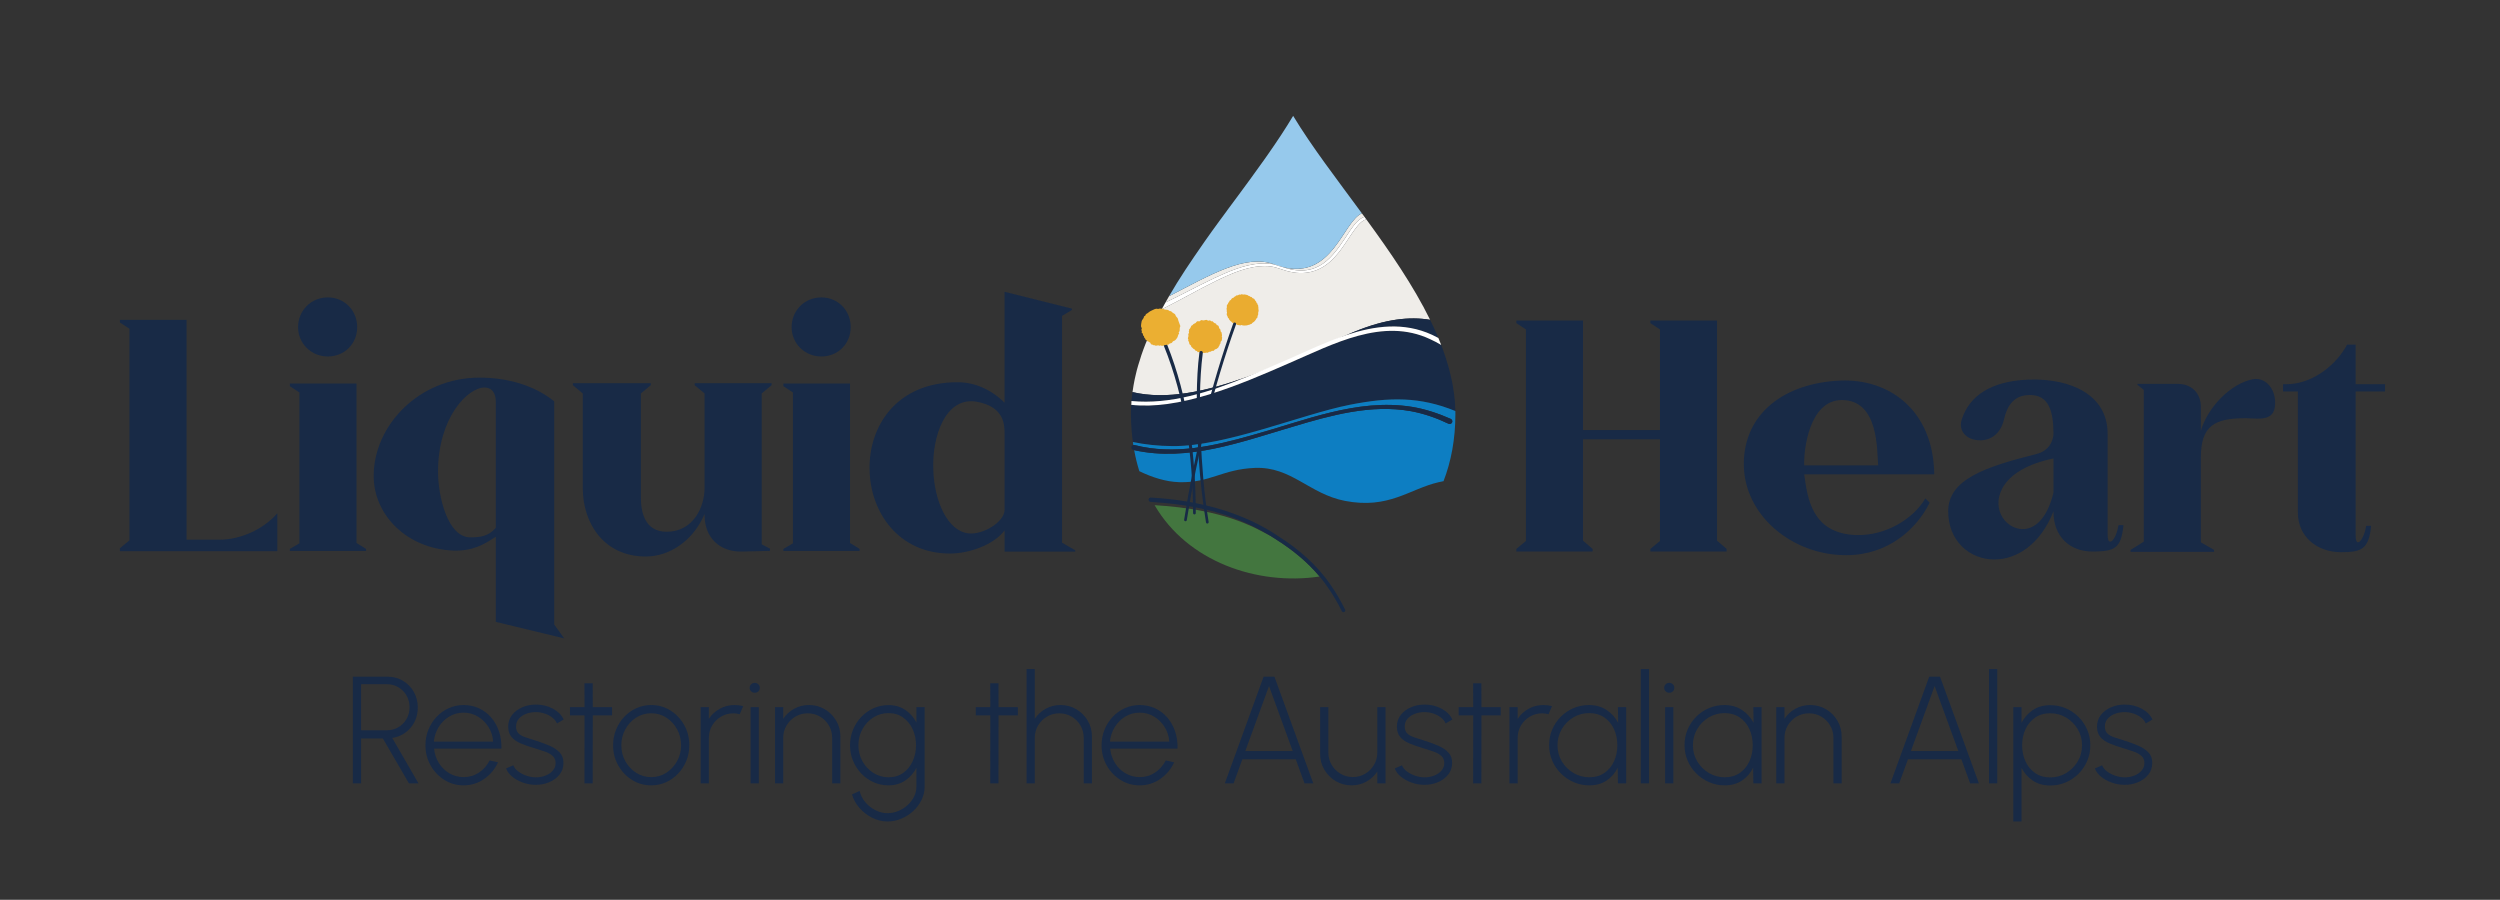 <?xml version="1.0" encoding="UTF-8"?>
<svg id="Layer_1" data-name="Layer 1" xmlns="http://www.w3.org/2000/svg" viewBox="0 0 5726.19 2060.93">
  <rect x="0" y="0" width="5726.19" height="2060.93" fill="#333333" stroke="none"/>
  <defs>
    <style>
      .cls-1 {
        fill: #ebaf32;
      }

      .cls-2 {
        fill: #182a46;
      }

      .cls-3 {
        fill: #eaac30;
      }

      .cls-4 {
        fill: #96c9ec;
      }

      .cls-5 {
        fill: #fff;
      }

      .cls-6 {
        fill: #43763f;
      }

      .cls-7 {
        fill: #efede9;
      }

      .cls-8 {
        fill: #0d7ec2;
      }
    </style>
  </defs>
  <g>
    <path class="cls-2" d="M808.2,1794.3v-244.38h79.6c12.92,0,24.61,3.11,35.09,9.34,10.47,6.22,18.76,14.69,24.88,25.4,6.11,10.71,9.16,22.69,9.16,35.96,0,12.34-2.59,23.45-7.77,33.34-5.18,9.89-12.2,18.01-21.04,24.35-8.85,6.34-18.74,10.33-29.68,11.96l60.05,104.04h-21.82l-59.7-102.82h-49.92v102.82h-18.85ZM827.05,1672.63h59.52c9.43,0,18.04-2.3,25.83-6.9,7.8-4.59,14.02-10.85,18.68-18.76,4.65-7.91,6.98-16.93,6.98-27.06s-2.33-19-6.98-26.97c-4.66-7.97-10.88-14.25-18.68-18.85-7.8-4.6-16.41-6.9-25.83-6.9h-59.52v105.43Z"/>
    <path class="cls-2" d="M1061.8,1798.84c-16.06,0-30.69-4.13-43.9-12.4-13.21-8.26-23.74-19.35-31.59-33.25-7.86-13.9-11.78-29.29-11.78-46.17,0-12.8,2.27-24.76,6.81-35.87,4.54-11.11,10.79-20.89,18.76-29.33,7.97-8.44,17.25-15.04,27.84-19.81,10.59-4.77,21.88-7.16,33.86-7.16,12.68,0,24.41,2.47,35.17,7.42,10.76,4.95,20.05,11.9,27.84,20.86,7.8,8.96,13.79,19.53,17.98,31.68,4.19,12.16,6.11,25.46,5.76,39.89h-154.31c1.28,12.45,5.03,23.59,11.26,33.43,6.22,9.84,14.22,17.57,24,23.21,9.77,5.65,20.54,8.53,32.29,8.64,12.92,0,24.55-3.4,34.91-10.21,10.36-6.81,18.68-16.15,24.96-28.02l19.03,4.36c-6.98,15.48-17.52,28.14-31.59,37.97-14.08,9.84-29.85,14.75-47.31,14.75ZM993.72,1698.64h135.81c-.7-11.99-4.16-23.01-10.39-33.08-6.23-10.06-14.34-18.12-24.35-24.18-10.01-6.05-21.01-9.08-32.99-9.08s-22.93,2.97-32.81,8.9c-9.9,5.94-17.95,13.94-24.18,24-6.23,10.07-9.92,21.21-11.09,33.43Z"/>
    <path class="cls-2" d="M1225.98,1797.61c-9.66-.12-19.11-1.83-28.37-5.15-9.25-3.32-17.31-7.77-24.17-13.36-6.87-5.58-11.64-11.93-14.31-19.03l16.58-7.16c1.98,5.24,5.79,9.95,11.43,14.14,5.64,4.19,12.05,7.48,19.2,9.86,7.16,2.39,14.17,3.58,21.04,3.58,7.8,0,15.13-1.34,21.99-4.01,6.87-2.67,12.45-6.46,16.76-11.35,4.31-4.89,6.46-10.65,6.46-17.28,0-6.98-2.27-12.48-6.81-16.5-4.54-4.02-10.33-7.27-17.37-9.77-7.04-2.5-14.28-4.86-21.73-7.07-12.8-3.72-23.89-7.53-33.25-11.44-9.37-3.9-16.61-8.87-21.73-14.92-5.12-6.05-7.68-14.02-7.68-23.92s2.97-19.14,8.9-26.71c5.93-7.56,13.73-13.41,23.39-17.54,9.66-4.13,20.02-6.2,31.07-6.2,14.31,0,27.32,3.14,39.01,9.43,11.7,6.28,19.93,14.55,24.7,24.79l-15.36,9.08c-2.33-5.35-6-9.95-11-13.79-5-3.84-10.71-6.81-17.11-8.91-6.4-2.09-12.86-3.2-19.38-3.32-8.15-.11-15.74,1.13-22.78,3.75-7.04,2.62-12.71,6.4-17.02,11.35-4.31,4.95-6.46,10.91-6.46,17.89s1.98,12.34,5.93,16.06c3.96,3.72,9.48,6.72,16.58,8.99,7.1,2.27,15.3,4.92,24.61,7.94,10.82,3.38,20.92,7.13,30.29,11.26,9.37,4.13,16.93,9.28,22.69,15.45,5.76,6.17,8.58,14.14,8.47,23.92,0,10.24-3.05,19.14-9.16,26.71-6.11,7.57-14.08,13.38-23.92,17.46-9.84,4.07-20.33,5.99-31.51,5.76Z"/>
    <path class="cls-2" d="M1401.9,1638.59h-44.17l-.17,155.71h-18.85l.17-155.71h-33.34v-18.85h33.34l-.17-54.81h18.85l.17,54.81h44.17v18.85Z"/>
    <path class="cls-2" d="M1491.58,1798.84c-16.06,0-30.69-4.13-43.9-12.4-13.21-8.26-23.74-19.35-31.59-33.25-7.86-13.9-11.78-29.29-11.78-46.17,0-12.8,2.27-24.76,6.81-35.87,4.54-11.11,10.79-20.89,18.76-29.33,7.97-8.44,17.25-15.04,27.84-19.81,10.59-4.77,21.88-7.16,33.86-7.16,16.06,0,30.69,4.13,43.9,12.4,13.21,8.26,23.74,19.38,31.6,33.34,7.86,13.96,11.78,29.44,11.78,46.43,0,12.68-2.27,24.56-6.81,35.61-4.54,11.06-10.8,20.8-18.77,29.24-7.97,8.44-17.22,15.04-27.75,19.81-10.53,4.77-21.85,7.16-33.95,7.16ZM1491.58,1779.98c12.92,0,24.53-3.37,34.82-10.12,10.3-6.75,18.48-15.65,24.53-26.71,6.05-11.05,9.08-23.1,9.08-36.13s-3.03-25.31-9.08-36.48c-6.05-11.17-14.25-20.1-24.61-26.79-10.36-6.69-21.94-10.04-34.74-10.04s-24.55,3.38-34.91,10.13c-10.36,6.75-18.53,15.68-24.53,26.79-5.99,11.11-8.99,23.24-8.99,36.39s3.11,25.92,9.34,36.92c6.22,11,14.52,19.75,24.87,26.27,10.36,6.52,21.76,9.77,34.21,9.77Z"/>
    <path class="cls-2" d="M1604.8,1794.3v-174.56h18.85v26.71c6.28-9.66,14.6-17.34,24.96-23.04,10.36-5.7,21.64-8.55,33.86-8.55,6.87,0,13.44.87,19.73,2.62l-7.86,18.5c-5.01-1.4-9.89-2.1-14.66-2.1-10.24,0-19.61,2.51-28.1,7.51-8.5,5.01-15.27,11.76-20.34,20.25-5.06,8.5-7.59,17.92-7.59,28.28v104.39h-18.85Z"/>
    <path class="cls-2" d="M1728.81,1586.75c-3.26,0-6.02-1.07-8.29-3.23-2.27-2.15-3.41-4.86-3.41-8.12s1.13-5.96,3.41-8.12c2.27-2.15,5.03-3.23,8.29-3.23s5.85,1.08,8.11,3.23c2.27,2.15,3.41,4.86,3.41,8.12s-1.11,5.96-3.32,8.12-4.95,3.23-8.2,3.23ZM1719.2,1619.74h18.85v174.56h-18.85v-174.56Z"/>
    <path class="cls-2" d="M1924.91,1686.94v107.35h-18.85v-104.39c0-10.36-2.51-19.78-7.51-28.28-5.01-8.49-11.76-15.24-20.25-20.25-8.5-5-17.92-7.51-28.28-7.51s-19.61,2.51-28.1,7.51c-8.5,5.01-15.27,11.76-20.34,20.25-5.06,8.5-7.59,17.92-7.59,28.28v104.39h-18.85v-174.56h18.85v26.71c6.28-9.66,14.6-17.34,24.96-23.04,10.36-5.7,21.64-8.55,33.86-8.55,13.38,0,25.51,3.23,36.4,9.69,10.88,6.46,19.55,15.16,26.01,26.1,6.46,10.94,9.69,23.04,9.69,36.31Z"/>
    <path class="cls-2" d="M2099.01,1619.74h18.85v181.89c0,10.82-2.36,21.03-7.07,30.63-4.71,9.6-11.08,18.1-19.11,25.49-8.03,7.39-17.14,13.21-27.32,17.46-10.18,4.25-20.69,6.37-31.51,6.37-12.1,0-23.8-2.82-35.09-8.47-11.29-5.64-21.03-13.18-29.24-22.6-8.2-9.43-13.88-19.73-17.02-30.9l17.46-8.03c2.09,9.43,6.4,18.01,12.92,25.75,6.52,7.74,14.28,13.88,23.3,18.42,9.02,4.54,18.24,6.81,27.67,6.81,8.38,0,16.52-1.63,24.44-4.89,7.91-3.26,15.01-7.71,21.29-13.35,6.28-5.65,11.26-12.13,14.93-19.46,3.67-7.33,5.5-15.07,5.5-23.22v-42.77c-6.17,11.87-14.72,21.5-25.66,28.89-10.94,7.39-23.68,11.09-38.23,11.09-12.1,0-23.51-2.39-34.21-7.16-10.71-4.77-20.07-11.38-28.1-19.81-8.03-8.44-14.34-18.18-18.94-29.24-4.6-11.05-6.9-22.93-6.9-35.61s2.3-24.58,6.9-35.7c4.6-11.11,10.91-20.89,18.94-29.33,8.03-8.44,17.4-15.04,28.1-19.81,10.71-4.77,22.11-7.16,34.21-7.16,14.55,0,27.29,3.64,38.23,10.91,10.94,7.27,19.49,16.96,25.66,29.06v-35.26ZM2035.29,1780.33c13.03,0,24.23-3.37,33.6-10.12,9.37-6.75,16.58-15.71,21.65-26.88,5.06-11.17,7.59-23.27,7.59-36.31s-2.56-25.63-7.68-36.74c-5.12-11.11-12.4-20.05-21.82-26.79-9.43-6.75-20.54-10.13-33.34-10.13s-24.44,3.32-34.91,9.95c-10.47,6.63-18.79,15.53-24.96,26.71-6.17,11.17-9.25,23.51-9.25,37.01s3.14,25.95,9.43,37.01c6.28,11.06,14.66,19.87,25.13,26.45,10.48,6.58,22,9.86,34.56,9.86Z"/>
    <path class="cls-2" d="M2331.34,1638.59h-44.17l-.17,155.71h-18.85l.17-155.71h-33.34v-18.85h33.34l-.17-54.81h18.85l.17,54.81h44.17v18.85Z"/>
    <path class="cls-2" d="M2501.08,1686.94v107.35h-18.85v-104.39c0-10.36-2.51-19.78-7.51-28.28-5.01-8.49-11.76-15.24-20.25-20.25-8.5-5-17.92-7.51-28.28-7.51s-19.61,2.51-28.1,7.51c-8.5,5.01-15.27,11.76-20.34,20.25-5.06,8.5-7.59,17.92-7.59,28.28v104.39h-18.85v-261.84h18.85v113.99c6.28-9.66,14.6-17.34,24.96-23.04,10.36-5.7,21.64-8.55,33.86-8.55,13.38,0,25.51,3.23,36.4,9.69,10.88,6.46,19.55,15.16,26.01,26.1,6.46,10.94,9.69,23.04,9.69,36.31Z"/>
    <path class="cls-2" d="M2610.41,1798.84c-16.06,0-30.69-4.13-43.9-12.4-13.21-8.26-23.74-19.35-31.59-33.25-7.86-13.9-11.78-29.29-11.78-46.17,0-12.8,2.27-24.76,6.81-35.87,4.54-11.11,10.79-20.89,18.76-29.33,7.97-8.44,17.25-15.04,27.84-19.81,10.59-4.77,21.88-7.16,33.86-7.16,12.68,0,24.41,2.47,35.17,7.42,10.76,4.95,20.05,11.9,27.84,20.86,7.8,8.96,13.79,19.53,17.98,31.68,4.19,12.16,6.11,25.46,5.76,39.89h-154.31c1.28,12.45,5.03,23.59,11.26,33.43,6.22,9.84,14.22,17.57,24,23.21,9.77,5.65,20.54,8.53,32.29,8.64,12.92,0,24.55-3.4,34.91-10.21,10.36-6.81,18.68-16.15,24.96-28.02l19.03,4.36c-6.98,15.48-17.52,28.14-31.59,37.97-14.08,9.84-29.85,14.75-47.31,14.75ZM2542.34,1698.64h135.81c-.7-11.99-4.16-23.01-10.39-33.08-6.23-10.06-14.34-18.12-24.35-24.18-10.01-6.05-21.01-9.08-32.99-9.08s-22.93,2.97-32.81,8.9c-9.9,5.94-17.95,13.94-24.18,24-6.23,10.07-9.92,21.21-11.09,33.43Z"/>
    <path class="cls-2" d="M2894.24,1549.91h24.79l89.02,244.38h-20.07l-20.08-55.16h-122.36l-20.07,55.16h-20.07l88.85-244.38ZM2852.34,1720.28h108.58l-54.29-148.9-54.29,148.9Z"/>
    <path class="cls-2" d="M3023.76,1726.74v-107h18.85v104.04c0,10.36,2.53,19.78,7.59,28.28,5.06,8.5,11.84,15.25,20.33,20.25,8.49,5.01,17.86,7.51,28.1,7.51s19.75-2.5,28.19-7.51c8.44-5,15.18-11.75,20.25-20.25,5.06-8.49,7.59-17.92,7.59-28.28v-104.04h18.85v174.56h-18.85v-27.06c-6.28,9.54-14.58,17.19-24.87,22.96-10.3,5.76-21.62,8.64-33.95,8.64-13.27,0-25.37-3.23-36.31-9.69-10.94-6.46-19.64-15.15-26.1-26.1-6.46-10.94-9.69-23.04-9.69-36.31Z"/>
    <path class="cls-2" d="M3261.47,1797.61c-9.66-.12-19.11-1.83-28.37-5.15-9.25-3.32-17.31-7.77-24.17-13.36-6.87-5.58-11.64-11.93-14.31-19.03l16.58-7.16c1.98,5.24,5.79,9.95,11.43,14.14,5.64,4.19,12.05,7.48,19.2,9.86,7.16,2.39,14.17,3.58,21.04,3.58,7.8,0,15.13-1.34,21.99-4.01,6.87-2.67,12.45-6.46,16.76-11.35,4.31-4.89,6.46-10.65,6.46-17.28,0-6.98-2.27-12.48-6.81-16.5-4.54-4.02-10.33-7.27-17.37-9.77-7.04-2.5-14.28-4.86-21.73-7.07-12.8-3.72-23.89-7.53-33.25-11.44-9.37-3.9-16.61-8.87-21.73-14.92-5.12-6.05-7.68-14.02-7.68-23.92s2.97-19.14,8.9-26.71c5.93-7.56,13.73-13.41,23.39-17.54,9.66-4.13,20.02-6.2,31.07-6.2,14.31,0,27.32,3.14,39.01,9.43,11.7,6.28,19.93,14.55,24.7,24.79l-15.36,9.08c-2.33-5.35-6-9.95-11-13.79-5-3.84-10.71-6.81-17.11-8.91-6.4-2.09-12.86-3.2-19.38-3.32-8.15-.11-15.74,1.13-22.78,3.75-7.04,2.62-12.71,6.4-17.02,11.35-4.31,4.95-6.46,10.91-6.46,17.89s1.98,12.34,5.93,16.06c3.96,3.72,9.48,6.72,16.58,8.99,7.1,2.27,15.3,4.92,24.61,7.94,10.82,3.38,20.92,7.13,30.29,11.26,9.37,4.13,16.93,9.28,22.69,15.45,5.76,6.17,8.58,14.14,8.47,23.92,0,10.24-3.05,19.14-9.16,26.71-6.11,7.57-14.08,13.38-23.92,17.46-9.84,4.07-20.33,5.99-31.51,5.76Z"/>
    <path class="cls-2" d="M3437.39,1638.59h-44.17l-.17,155.71h-18.85l.17-155.71h-33.34v-18.85h33.34l-.17-54.81h18.85l.17,54.81h44.17v18.85Z"/>
    <path class="cls-2" d="M3457.35,1794.3v-174.56h18.85v26.71c6.28-9.66,14.6-17.34,24.96-23.04,10.36-5.7,21.64-8.55,33.86-8.55,6.87,0,13.44.87,19.73,2.62l-7.86,18.5c-5.01-1.4-9.89-2.1-14.66-2.1-10.24,0-19.61,2.51-28.1,7.51-8.5,5.01-15.27,11.76-20.34,20.25-5.06,8.5-7.59,17.92-7.59,28.28v104.39h-18.85Z"/>
    <path class="cls-2" d="M3705.85,1619.74h18.85v174.56h-18.85l-.52-35.78c-5.93,12.1-14.4,21.85-25.4,29.24-11,7.39-24.17,11.09-39.54,11.09-12.69,0-24.59-2.42-35.7-7.24-11.12-4.83-20.92-11.46-29.41-19.9-8.5-8.44-15.13-18.21-19.9-29.32-4.77-11.11-7.16-23.07-7.16-35.87s2.36-24.55,7.07-35.61c4.71-11.06,11.26-20.8,19.64-29.24,8.38-8.44,18.09-15.01,29.15-19.72,11.05-4.71,22.87-7.07,35.43-7.07,15.48,0,28.89,3.75,40.23,11.26,11.35,7.5,20.22,17.31,26.62,29.41l-.53-35.78ZM3640.22,1780.33c13.38,0,24.87-3.29,34.48-9.86,9.6-6.57,16.96-15.45,22.08-26.62,5.12-11.17,7.68-23.45,7.68-36.83s-2.59-26.15-7.77-37.27c-5.18-11.11-12.57-19.96-22.17-26.53-9.6-6.57-21.04-9.87-34.3-9.87s-25.75,3.32-36.74,9.95c-11,6.63-19.76,15.53-26.27,26.71-6.52,11.17-9.78,23.51-9.78,37.01s3.35,26.13,10.04,37.18c6.69,11.06,15.56,19.84,26.62,26.36,11.05,6.52,23.1,9.77,36.13,9.77Z"/>
    <path class="cls-2" d="M3758.18,1794.3v-261.84h18.85v261.84h-18.85Z"/>
    <path class="cls-2" d="M3823.5,1586.75c-3.26,0-6.02-1.07-8.29-3.23-2.27-2.15-3.41-4.86-3.41-8.12s1.13-5.96,3.41-8.12c2.27-2.15,5.03-3.23,8.29-3.23s5.85,1.08,8.11,3.23c2.27,2.15,3.41,4.86,3.41,8.12s-1.11,5.96-3.32,8.12c-2.21,2.15-4.95,3.23-8.2,3.23ZM3813.89,1619.74h18.85v174.56h-18.85v-174.56Z"/>
    <path class="cls-2" d="M4016,1619.74h18.85v174.56h-18.85l-.52-35.78c-5.93,12.1-14.4,21.85-25.4,29.24-11,7.39-24.17,11.09-39.54,11.09-12.69,0-24.59-2.42-35.7-7.24-11.12-4.83-20.92-11.46-29.41-19.9-8.5-8.44-15.13-18.21-19.9-29.32-4.77-11.11-7.16-23.07-7.16-35.87s2.36-24.55,7.07-35.61c4.71-11.06,11.26-20.8,19.64-29.24,8.38-8.44,18.09-15.01,29.15-19.72,11.05-4.71,22.87-7.07,35.43-7.07,15.48,0,28.89,3.75,40.23,11.26,11.35,7.5,20.22,17.31,26.62,29.41l-.53-35.78ZM3950.36,1780.33c13.38,0,24.87-3.29,34.48-9.86,9.6-6.57,16.96-15.45,22.08-26.62,5.12-11.17,7.68-23.45,7.68-36.83s-2.59-26.15-7.77-37.27c-5.18-11.11-12.57-19.96-22.17-26.53-9.6-6.57-21.04-9.87-34.3-9.87s-25.75,3.32-36.74,9.95c-11,6.63-19.76,15.53-26.27,26.71-6.52,11.17-9.78,23.51-9.78,37.01s3.35,26.13,10.04,37.18c6.69,11.06,15.56,19.84,26.62,26.36,11.05,6.52,23.1,9.77,36.13,9.77Z"/>
    <path class="cls-2" d="M4218.23,1686.94v107.35h-18.85v-104.39c0-10.36-2.51-19.78-7.51-28.28-5.01-8.49-11.76-15.24-20.25-20.25-8.5-5-17.92-7.51-28.28-7.51s-19.61,2.51-28.1,7.51c-8.5,5.01-15.27,11.76-20.34,20.25-5.06,8.5-7.59,17.92-7.59,28.28v104.39h-18.85v-174.56h18.85v26.71c6.28-9.66,14.6-17.34,24.96-23.04,10.36-5.7,21.64-8.55,33.86-8.55,13.38,0,25.51,3.23,36.4,9.69,10.88,6.46,19.55,15.16,26.01,26.1,6.46,10.94,9.69,23.04,9.69,36.31Z"/>
    <path class="cls-2" d="M4418.79,1549.91h24.79l89.02,244.38h-20.07l-20.08-55.16h-122.36l-20.07,55.16h-20.07l88.85-244.38ZM4376.9,1720.28h108.58l-54.29-148.9-54.29,148.9Z"/>
    <path class="cls-2" d="M4555.82,1794.3v-261.84h18.85v261.84h-18.85Z"/>
    <path class="cls-2" d="M4630.25,1881.57h-18.85v-261.84h18.85v35.96c6.16-12.1,14.81-21.88,25.92-29.32,11.11-7.45,24.41-11.17,39.88-11.17,12.68,0,24.55,2.39,35.61,7.16,11.06,4.77,20.8,11.38,29.24,19.81,8.44,8.44,15.04,18.18,19.81,29.24,4.77,11.06,7.16,22.93,7.16,35.61s-2.39,24.61-7.16,35.78c-4.77,11.17-11.38,20.98-19.81,29.41-8.44,8.44-18.18,15.04-29.24,19.81-11.06,4.77-22.93,7.16-35.61,7.16-15.48,0-28.77-3.73-39.88-11.17-11.12-7.45-19.76-17.22-25.92-29.32v122.89ZM4695.88,1633.7c-13.26,0-24.7,3.29-34.3,9.87-9.6,6.57-16.99,15.39-22.17,26.45-5.18,11.06-7.77,23.39-7.77,37.01s2.56,25.66,7.68,36.83c5.12,11.17,12.48,20.1,22.08,26.79,9.6,6.69,21.09,10.04,34.48,10.04s25.22-3.26,36.22-9.77c11-6.51,19.87-15.33,26.62-26.45,6.75-11.11,10.13-23.59,10.13-37.44s-3.29-25.63-9.86-36.74c-6.58-11.11-15.36-19.99-26.36-26.62-11-6.63-23.24-9.95-36.74-9.95Z"/>
    <path class="cls-2" d="M4865.1,1797.61c-9.66-.12-19.11-1.83-28.37-5.15-9.25-3.32-17.31-7.77-24.17-13.36-6.87-5.58-11.64-11.93-14.31-19.03l16.58-7.16c1.98,5.24,5.79,9.95,11.43,14.14,5.64,4.19,12.05,7.48,19.2,9.86,7.16,2.39,14.17,3.58,21.04,3.58,7.8,0,15.13-1.34,21.99-4.01,6.87-2.67,12.45-6.46,16.76-11.35,4.31-4.89,6.46-10.65,6.46-17.28,0-6.98-2.27-12.48-6.81-16.5-4.54-4.02-10.33-7.27-17.37-9.77-7.04-2.5-14.28-4.86-21.73-7.07-12.8-3.72-23.89-7.53-33.25-11.44-9.37-3.9-16.61-8.87-21.73-14.92-5.12-6.05-7.68-14.02-7.68-23.92s2.97-19.14,8.9-26.71c5.93-7.56,13.73-13.41,23.39-17.54,9.66-4.13,20.02-6.2,31.07-6.2,14.31,0,27.32,3.14,39.01,9.43,11.7,6.28,19.93,14.55,24.7,24.79l-15.36,9.08c-2.33-5.35-6-9.95-11-13.79-5-3.84-10.71-6.81-17.11-8.91-6.4-2.09-12.86-3.2-19.38-3.32-8.15-.11-15.74,1.13-22.78,3.75-7.04,2.62-12.71,6.4-17.02,11.35-4.31,4.95-6.46,10.91-6.46,17.89s1.98,12.34,5.93,16.06,9.48,6.72,16.58,8.99c7.1,2.27,15.3,4.92,24.61,7.94,10.82,3.38,20.92,7.13,30.29,11.26,9.37,4.13,16.93,9.28,22.69,15.45,5.76,6.17,8.58,14.14,8.47,23.92,0,10.24-3.05,19.14-9.16,26.71-6.11,7.57-14.08,13.38-23.92,17.46-9.84,4.07-20.33,5.99-31.51,5.76Z"/>
  </g>
  <g>
    <g>
      <path class="cls-7" d="M3275.66,732.54c-47.21-7.97-102.23-1.72-171.02,26.25-151.6,61.64-356.65,175.88-510.68,139.29.62-5.02,1.44-10.15,2.34-15.1,0-1.21.3-2.45.62-3.37,1.21-6.89,2.61-13.81,4.28-20.55,1.53-7.51,3.69-14.89,5.84-22.4,1.21-4.6,2.75-9.21,4.44-14.11.76-2.75,1.83-5.82,2.75-8.89,11.98-35.23,27.92-70.32,46.61-105.16,42.06-20.91,82.53-44.44,124.31-65.03,37.11-17.8,76.51-35.8,118.4-33.88,18.16.64,34.29,9.6,51.91,13.03,38.99,8.7,73.9-3.28,100.67-32.62,21.23-22.22,34.52-49.36,53.42-72.64,6.09-7.4,12.62-12.92,19.88-15.03,54.45,74.56,107.73,151.85,146.21,230.19Z"/>
      <path class="cls-7" d="M2919.14,605.84c-10.97-2.52-22.4-3.07-33.6-2.24-36.58,2.91-70.85,17.96-103.63,33.1-37.86,17.98-74.68,37.96-112.4,56.08,2.63-4.76,5.36-9.53,8.11-14.27,94.63-48.95,176.04-97.4,240.52-73.03.34.14.69.25,1.01.37Z"/>
      <path class="cls-7" d="M3125.18,496.51c-12.9,4.7-23.55,17.87-32.3,30.76-33.97,51.7-64.71,104.77-136.25,89.68-6.12-1.1-12.19-3.05-18.23-5.11,114.33,28.34,136.91-103.56,180.98-123.24,1.92,2.63,3.87,5.27,5.8,7.9Z"/>
      <path class="cls-2" d="M3333.45,941.47c-80.84-33.08-150.36-32.39-242.08-14.25-109.38,21.62-283.33,95.31-405.19,94.58-33.28-.21-63.75-3.55-91.37-9.39-1.15-8.59-2.13-17.29-2.79-26.21-.48-6.12-.94-12.42-1.24-18.71-.3-6.44-.46-12.87-.46-19.31,0-6.99.14-13.93.8-20.91,27.46,2.98,55.23,1.79,82.42-1.9,32.73-4.44,64.8-12.35,96.21-21.97,62.72-19.36,123.05-45.33,183.05-71.61,100.03-43.09,214.68-106.01,323.03-54.86,8.64,3.92,17.07,8.34,25.2,13.24,1.88,4.81,3.66,9.64,5.38,14.45.16.62.32,1.21.62,1.83,1.86,5.06,3.37,9.83,5.06,14.89.32,1.21.78,2.29.92,3.53,1.7,4.74,3.07,9.35,4.44,14.25,3.39,12.44,6.46,25.01,8.91,37.27,1.21,5.98,2.15,11.98,2.91,18.1.92,4.47,1.53,9.05,1.83,13.51.94,5.98,1.4,11.8,1.7,17.78.44,5.27.6,10.49.66,15.69Z"/>
      <path class="cls-2" d="M2855.64,863.33c-84.94,34.61-175.44,63.82-264,55.16.3-4.72.78-9.37,1.42-14.18,0-1.08.32-1.99.46-3.07.11-1.03.3-2.11.44-3.16,78.57,18.67,170.42-1.92,261.68-34.75Z"/>
      <path class="cls-2" d="M3294.58,774.13c-4.65-2.54-9.39-4.92-14.22-7.15-64.73-29.92-131.64-21.07-196.38.39,6.99-2.98,13.88-5.84,20.66-8.59,68.79-27.97,123.81-34.22,171.02-26.25,6.8,13.84,13.15,27.69,18.92,41.6Z"/>
      <path class="cls-4" d="M2918.14,605.47c132.12,49.95,154.67-96.09,201.25-116.87-57.49-78.25-115.32-153.33-157.46-223.24-17.18,28.83-36.5,57.97-57.21,87.57-2.91,4.14-5.98,8.59-9.05,12.88-10.89,15.34-21.93,30.52-33.13,46.01-17.02,23.47-34.51,46.78-51.99,70.4v.15c-5.68,7.82-11.5,15.64-17.33,23.47-11.66,15.8-23.16,31.9-34.35,47.85-10.12,14.26-39.26,57.05-43.86,64.42-13.16,20-25.64,40.15-37.39,60.39,94.63-48.96,176.04-97.41,240.53-73.03Z"/>
      <path class="cls-6" d="M3022.52,1320.5c-143.03,21.37-303.14-34.41-377.91-163.44,68.08,4.38,155.97,15.03,235.71,54.88,10.1,5.04,20.07,10.22,29.89,15.6.05.02.09.05.16.09,5.02,3.07,9.99,6.23,14.91,9.48,36.19,23.02,69.77,50.49,97.24,83.38Z"/>
      <path class="cls-8" d="M3333.54,948.18c0,57.29-9.69,108.74-27.17,153.93-3.71.73-7.38,1.51-10.9,2.31-66.96,15.3-114.17,62.49-215.05,42.81-81.64-15.92-122.34-78.66-205.61-75.52-75.16,2.84-103.01,34.7-173.7,32.71-30.95-.87-62.95-11.27-91.49-25.22-4.83-15.39-8.82-31.45-11.84-48.15,123.19,27.49,246.04-19.33,362.84-53.53,87.23-26.23,179.45-51.97,270.89-35.76,29.89,5.54,58.82,15.6,86.31,28.79,3.09,1.49,6.85.09,8.22-3.05,1.37-3.09-.02-6.69-3.11-8.06-28.61-12.64-58.64-22.65-89.66-27.69-125.02-19.7-245.47,32.07-363.73,64.53-88.51,25.24-179.95,46.66-271.21,23.02-.94-.16-1.76-.16-2.52-.02-.37-2.27-.69-4.56-1.01-6.87,27.63,5.84,58.09,9.19,91.37,9.39,121.86.73,295.81-72.96,405.19-94.58,91.72-18.14,161.24-18.83,242.08,14.25.05,2.24.09,4.49.09,6.71Z"/>
      <path class="cls-5" d="M3129.44,502.35c-7.26,2.11-13.79,7.63-19.88,15.03-18.9,23.27-32.18,50.42-53.42,72.64-26.78,29.34-61.69,41.32-100.67,32.62-17.61-3.44-33.74-12.39-51.91-13.03-41.9-1.92-81.3,16.08-118.4,33.88-41.78,20.59-82.26,44.12-124.31,65.03,2.79-5.25,5.68-10.51,8.66-15.74,37.73-18.12,74.54-38.09,112.4-56.08,32.78-15.14,67.05-30.19,103.63-33.1,11.2-.82,22.63-.27,33.6,2.24,6.71,2.5,13.13,4.49,19.26,6,6.05,2.06,12.12,4.01,18.23,5.11,71.54,15.1,102.28-37.98,136.25-89.68,8.75-12.9,19.4-26.07,32.3-30.76,1.42,1.95,2.84,3.89,4.26,5.84Z"/>
      <path class="cls-5" d="M2922.28,606.62c5.34,1.47,10.74,3.39,16.13,5.22-6.14-1.51-12.55-3.5-19.26-6,1.05.25,2.11.5,3.14.78Z"/>
      <path class="cls-2" d="M3079.03,1401.77c-2.06,1.03-4.56.16-5.57-1.9-9.83-19.77-20.96-38.87-33.7-56.83-5.43-7.79-11.18-15.3-17.25-22.54-27.46-32.89-61.05-60.36-97.24-83.38-4.92-3.25-9.9-6.41-14.91-9.48-.07-.05-.11-.07-.16-.09-44.39-27.17-92.79-47.26-143.58-59.24-42.93-10.47-87.02-16.06-131.23-18.74-6.18-.41-6.3-10.08.62-9.92,103.24,5.84,207.72,30.95,294.14,89.91,44.94,28.75,86.06,64.48,116.57,108.55,12.96,18.42,24.28,37.93,34.2,58.09,1.03,2.06.18,4.56-1.9,5.57Z"/>
      <path class="cls-2" d="M3326.05,967.51c-1.37,3.14-5.13,4.54-8.22,3.05-27.49-13.19-56.42-23.25-86.31-28.79-91.44-16.22-183.66,9.53-270.89,35.76-116.8,34.2-239.65,81.02-362.84,53.53-.64-.11-1.28-.27-1.92-.41-6.37-1.47-5.77-10.33-.05-11.36.76-.14,1.58-.14,2.52.02,91.26,23.64,182.7,2.22,271.21-23.02,118.27-32.46,238.71-84.23,363.73-64.53,31.02,5.04,61.05,15.05,89.66,27.69,3.09,1.37,4.49,4.97,3.11,8.06Z"/>
      <path class="cls-5" d="M3301.01,790.17c-8.13-4.9-16.56-9.32-25.2-13.24-108.35-51.15-223,11.77-323.03,54.86-59.99,26.27-120.33,52.25-183.05,71.61-31.41,9.62-63.47,17.52-96.21,21.97-27.19,3.69-54.95,4.88-82.42,1.9.09-.85.18-1.72.27-2.57.05-2.08.14-4.15.25-6.21,88.56,8.66,179.06-20.55,264-55.16,32.09-13.08,63.41-26.92,93.5-39.79,42.74-18.76,88.21-40.73,134.83-56.17,64.73-21.46,131.64-30.31,196.38-.39,4.83,2.22,9.57,4.6,14.22,7.15,2.24,5.34,4.4,10.67,6.44,16.03Z"/>
      <g>
        <path class="cls-3" d="M2827.75,679.52c-.18.05-.36.12-.52.23-.52.37-.64,1.1-1.09,1.56-.83.83-2.42.83-3.43,1.48-.91.59-2.12,1.6-2.58,2.58-.29.64-.52,1.35-1.07,1.78-.38.29-.85.39-1.28.58-.91.39-1.66,1.2-2.01,2.14-.31.86-.37,1.91-1.09,2.46-.25.19-.56.29-.81.47-.9.65-.83,2.02-1.27,3.07-.43,1.02-1.36,1.71-2.03,2.58-1.08,1.41-.21,2.57-.45,4.04-.16.95.11,1.88-.21,2.84-.21.62-.59,1.19-.63,1.85-.05.77.39,1.46.56,2.2.23.97.02,1.99-.07,2.99-.09,1.03.19,1.75.41,2.45.23.7.4,1.37.09,2.31-.5,1.55-.82,2.54-.31,4.14.26.79.66,1.54,1.06,2.28.4.74.81,1.48,1.07,2.26.29.87.29,2.02.69,2.49.4.47,1.18.53,1.63.95.99.92.37,1.5.9,2.58.38.77,1.61,1.62,2.17,2.38.67.91,1.29,1.81,2.34,2.3.65.31,1.25.51,1.65,1.12s.06,1.12.8,1.63c.74.52,2.8-.13,3.4.99.15.28.22.61.38.89.38.67,1.06.85,1.79.9.73.04,1.52-.05,2.13.08.69.14,1.3.44,1.89.78.59.34,1.16.73,1.77,1.04.75.39,1.39.57,2.05.66.66.09,1.33.1,2.13.14.67.03,1.41.3,2.15.46.74.16,1.47.22,2.17-.17.42-.23.8-.63,1.26-.68.4-.05.73.18,1.05.35.52.28,1.12.44,1.74.55.61.11,1.24.18,1.83.28.5.09,1,.13,1.5.13.51,0,1.02-.02,1.53-.06.51-.04,1.03-.08,1.55-.12.52-.03,1.03-.06,1.55-.04,1.36.03,2.5-.32,3.62-.72,1.12-.4,2.22-.84,3.5-.99.59-.07,1.23.01,1.75-.3.45-.27.72-.79,1.18-1.04.68-.39,1.53-.09,2.24-.4.76-.34,1.09-1.25,1.6-1.93.51-.68,1.21-1.13,1.95-1.55.74-.41,1.51-.78,2.17-1.31.6-.48,1.1-1.09,1.59-1.69.43-.53.86-1.05,1.29-1.58.41-.5.82-1,1.17-1.54.83-1.29,1.32-2.84,2.46-3.85.54-.48,1.23-.85,1.54-1.51.44-.94-.04-2.06.14-3.08.17-.93.88-1.66,1.22-2.54.65-1.63-.01-3.48.23-5.22.21-1.54,1.13-2.96,1.08-4.5-.05-1.69-.61-3.26-.6-4.97.01-1.69.21-3.5-.44-5.1-.3-.74.15-1.76-.05-2.28-.23-.58-.92-.6-1.26-1.11-.44-.65.06-1.59-.21-2.34-.31-.86-1.43-1.05-1.98-1.77-.72-.96-.56-2.44-1.22-3.48-.59-.94-2.39-2.05-2.42-2.82s-1.09-1.75-1.42-2.3c-.16-.28-.35-.92-.93-1.3-.27-.18-.58-.25-.89-.32-1.55-.35-2.41-.82-3.06-1.53-.65-.71-.91-1.34-1.35-1.75-.44-.4-1.08-.47-1.67-.5-.59-.04-1.23-.08-1.69-.47-.32-.27-.51-.67-.81-.95-.64-.61-1.62-.58-2.49-.76-.86-.18-1.71-1.32-2.68-1.88-.97-.56-3.08-.59-5.16-1.28-2.2-.73-4.22.23-6.37-.32-1.08-.28-2.26-.82-3.26-.31-.41.21-.74.58-1.16.76-1.03.43-2.17-.41-3.28-.25-1.24.17-2.06,1.53-3.28,1.82-.83.2-1.69-.12-2.53.02-.86.15-1.52.74-2.18,1.36-.66.62-1.31,1.27-2.15,1.53-.18.06-.37.09-.55.15Z"/>
        <path class="cls-2" d="M2831.02,743.18c-52.26,145.09-88.43,295.91-112.68,448.14-.26,1.68-1.84,2.84-3.52,2.58-1.68-.26-2.84-1.84-2.58-3.52,24.13-152.73,60.16-303.85,112.4-449.51,1.5-3.97,7.84-2.13,6.37,2.32h0Z"/>
        <path class="cls-3" d="M2727.95,747.92c-.05.13-.09.27-.14.4-.42,1.18-.96,2.3-1.62,3.32-.65,1.01-1.4,1.94-2.24,2.77-.34.34-.72.7-.76,1.17-.06.61.44,1.18.45,1.8.01.86-.92,1.53-.76,2.38.07.35.31.64.45.98.37.87.02,1.68-.45,2.5-.47.82-1.05,1.66-1.16,2.59-.13,1.12.44,2.17.46,3.29.02,1.05-.55,2.5-.95,3.9-.4,1.4-.62,2.75.1,3.61.2.24.46.44.59.73.29.66-.24,1.36-.35,2.06-.21,1.34,1.07,2.41,1.65,3.65.46.98.51,2.1.69,3.19.17,1.09.46,2.15,1.36,3.02.9.86,2.29,1.41,2.81,2.5.38.79.15,1.62.54,2.42.52,1.04,1.62,1.46,2.49,2.17,1.03.84,1.69,2.17,2.46,2.66s1.96.29,2.55,1.13c.58.85.86,1.83,1.59,2.49.7.64,1.65.83,2.51,1.04.86.21,1.64.44,2.07,1.16.32.54.32,1.27.74,1.68.76.75,1.93-.26,2.91-.33.77-.06,1.39.4,2.01.87.62.48,1.24.97,2.03,1,.74.02,1.46-.52,2.28-.39.9.14,1.71,1,2.66,1.06.96.07,1.69-.88,2.66-.83.9.05,1.78.97,2.65.71.37-.11.65-.43.99-.64.88-.54,2.02-.32,3.15-.15,1.13.17,2.25.29,3.06-.44.36-.33.59-.79.97-1.1,1.22-1.02,3.22-.18,4.72-.77,1.01-.4,1.67-1.41,2.68-1.78,1.4-.51,3.12.34,4.38-.45.83-.52,1.16-1.59,1.86-2.28,1.08-1.08,2.72-1.07,4.03-1.63,1.32-.57,1.96-1.51,3.1-2.36.51-.38,1.08-.68,1.48-1.17.51-.62.72-1.87,1.15-2.62.61-1.05,1.48-1.81,1.86-3.01.3-.97-.12-1.89.9-2.62.22-.16.48-.28.69-.46,1.18-1.04-.12-3.08.68-4.42.51-.87,1.51-1.17,1.99-1.99.45-.77.89-2.5.9-3.41,0-.43-.09-.85-.05-1.28.09-.94.83-1.8.63-2.72-.16-.73-.88-1.26-.96-2-.05-.48.18-.93.33-1.39.67-2.02-.45-5.19-.65-7.31-.07-.72-.16-1.51-.68-2.02-.31-.31-.74-.48-1.06-.78-.7-.68-.66-1.79-.72-2.76-.05-.76-.2-1.52-.43-2.25-.44-1.36-1.7-1.32-2.29-2.38-1.48-2.68-.61-6.98-4.72-7.52-.45-.06-.93-.06-1.3-.31-.75-.51-.61-1.65-.99-2.47-.68-1.44-2.45-1.31-3.68-1.93-1.4-.71-2.88-1.95-3.83-3.18-.47-.61-1-1.35-1.77-1.33-.45,0-.85.29-1.29.35-1.36.19-2.15-1.59-3.44-2.07-.94-.37-1.95-.01-2.93.27-.98.29-1.93.52-2.76-.07-.25-.18-.47-.42-.71-.62-.78-.61-1.59-.85-2.42-.88-.83-.03-1.67.15-2.52.37-.85.22-1.71.51-2.56.71-.85.2-1.68.32-2.48.2-1.32-.2-2.68-1.05-3.99-.79-.87.17-1.53.79-2.2,1.42-.67.63-1.34,1.27-2.24,1.46-1.38.29-2.77-.56-4.15-.32-1.2.21-1.97,1.02-2.68,1.93-.71.91-1.35,1.92-2.29,2.51-1.01.64-1.97.9-2.89,1.29-.91.38-1.78.88-2.61,1.99-.47.63-.9,1.36-1.57,1.67-.44.2-.93.2-1.37.41-.87.41-1.27,1.45-1.6,2.42Z"/>
        <path class="cls-2" d="M2754.99,808.36c-8.23,64.07-7.32,129.29-4.89,193.82,2.98,64.64,7.64,129.58,18.31,193.41.29,1.68-.84,3.27-2.52,3.56-1.68.29-3.27-.82-3.56-2.5-15.76-96.39-21.37-194.15-21.11-291.73.45-32.55,1.8-65.15,6.04-97.63.75-4.97,8.34-4.23,7.73,1.07h0Z"/>
        <path class="cls-2" d="M2732.74,1175.25c-.8-130.12-17.78-262.2-67-383.29-1.88-4.72,5.19-7.96,7.37-3.03,49.09,122.38,65.58,255.27,65.79,386.31,0,1.7-1.38,3.08-3.09,3.08-1.7,0-3.08-1.37-3.08-3.07h0Z"/>
        <path class="cls-1" d="M2618.74,729.37c-1.58,2.42-3.09,3.84-3.86,6.76-.46,1.73-.69,3.51-.92,5.29-.04.31-.08.61-.12.92-.24,1.87-.56,4.22-.15,6.08.29,1.3,1.41,2.33,1.62,3.57.14.85-.59,1.58-.84,2.41-.58,1.92,1.52,3.96.82,5.84-.15.42-.44.81-.43,1.25.02,1.05,1.48,1.31,2.22,2.05,1.36,1.35.15,4.18,1.7,5.3.29.21.64.32.9.56,1.02.92.57,2.52,1.09,3.63.58,1.24,1.91,1.66,2.34,2.8.28.74.32,1.59.83,2.19.72.85,2.14.88,2.78,1.8.34.49.4,1.18.86,1.55.67.54,1.74.08,2.5.48.7.37.91,1.34,1.61,1.72.45.24,1,.18,1.49.32,2.35.65,2.22,5.11,4.65,5.17.47.01.94-.17,1.39-.06.9.22,1.25,1.46,2.15,1.7.48.13.98-.07,1.47-.15,1.61-.24,2.54,1.02,3.96,1.25,1.69.27,3.15-.46,4.79-.7,1.27-.19,2.6.03,3.75.62.32.16.65.36,1,.32.45-.05.77-.46,1.16-.69,1.54-.92,2.64.81,4.03.88,1.44.07,3.66-1.1,5.22-1.41,1.4-.28,2.77-.6,4.15-.92,1.52-.34,4.29.04,5.55-.6.49-.25.74-.78,1.08-1.21,1.63-2.1,4.54-1.42,6.53-2.83,1.15-.82,1.37-2.28,2.33-3.2,1.23-1.18,1.99-.89,3.34-1.57,2.89-1.46,4.81-4.1,6.59-6.84,1.93-2.98,1.46-6.36,3.8-8.85.31-.33.63-.71.61-1.15-.03-.64-.74-1.04-.92-1.66-.38-1.28,1.48-2.19,1.83-3.29.86-2.71.02-5.42.59-8.06.25-1.14,1.37-2.51,1.27-3.84-.1-1.22-1.18-2.83-1.53-4.1-.75-2.79-2.05-5.39-2.94-8.14-.67-2.07-.8-4.49-2.07-6.31-1.15-1.66-2.68-2.39-3.68-4.23-.93-1.7-1.02-3.76-2.75-4.97-1.86-1.31-3.87-2.08-5.56-3.63-1.91-1.76-2.33-2.99-5.07-2.87-1.37.06-2.33-1.27-3.51-1.95-2.54-1.47-5.56-1.09-8.29-1.6-2.53-.48-3.25-2.06-5.9-1.94-3.21.14-5.06-.69-6.69-.3-1.25.29-1.78.87-3.06.92-.57.02-1.12-.22-1.68-.37-3.81-1.06-8.83,2.15-12.27,3.61-3.43,1.46-6.34,3.11-9.05,5.64-.34.32-.69.64-1.08.9-.61.39-1.31.61-1.95.95-1.43.75-2.51,2.13-2.89,3.7-.09.35-.15.73-.37,1.02-.51.69-1.61.58-2.3,1.1-.76.56-.8,1.65-.95,2.59-.12.79-.59,1.68-1.17,2.57Z"/>
      </g>
    </g>
    <g>
      <path class="cls-2" d="M274.59,732.6h152.72v503.53h75.6c47.63,0,99.8-23.44,131.55-59.73l.76-.76v86.94h-360.63v-6.8l21.92-18.15v-484.62l-21.92-14.36v-6.05Z"/>
      <path class="cls-2" d="M663.87,878.52h152.72v365.17l21.92,13.61v4.54h-174.65v-4.54l21.92-12.85v-345.51l-21.92-14.37v-6.05ZM750.82,681.19c37.8,0,67.29,29.49,67.29,68.04s-29.48,67.29-67.29,67.29-68.04-29.48-68.04-67.29,29.49-68.04,68.04-68.04Z"/>
      <path class="cls-2" d="M1269.45,919.35v511.08l22.68,31.76-156.5-37.8v-195.06c-27.22,18.14-53.68,33.27-97.53,31.76-107.36-4.54-182.21-82.41-182.21-170.87,0-114.92,102.82-225.3,242.69-225.3,62.75,0,125.51,17.39,170.87,54.44ZM1135.63,920.1c0-21.93-10.58-32.51-25.71-32.51-38.56,0-106.6,68.8-106.6,192.79,0,56.7,21.93,150.45,74.09,150.45,23.44,0,42.34-3.02,58.22-21.93v-288.81Z"/>
      <path class="cls-2" d="M1698.5,1263.35c-50.66.76-84.68-32.51-84.68-83.17v-3.02c-25.71,61.24-80.14,97.53-134.58,97.53-96.77,0-144.41-77.12-144.41-156.5v-216.99l-22.68-18.9v-4.54h178.43v4.54l-22.68,18.9v238.16c0,32.51,8.32,78.63,58.97,78.63,61.24,0,86.94-56.7,86.94-100.56v-216.23l-22.68-18.9v-4.54h176.16v4.54l-22.68,18.9v345.51l18.9,9.83v5.29l-65.02,1.51Z"/>
      <path class="cls-2" d="M1794.28,878.52h152.72v365.17l21.93,13.61v4.54h-174.65v-4.54l21.93-12.85v-345.51l-21.93-14.37v-6.05ZM1881.22,681.19c37.8,0,67.29,29.49,67.29,68.04s-29.49,67.29-67.29,67.29-68.04-29.48-68.04-67.29,29.49-68.04,68.04-68.04Z"/>
      <path class="cls-2" d="M2300.97,1263.35v-48.39c-24.95,33.27-81.65,52.92-124.75,52.92-118.7,0-182.96-95.26-184.47-192.03-2.27-99.8,61.99-200.35,201.11-200.35,39.31,0,76.36,15.88,108.11,46.88v-254.03l154.23,38.56v3.02l-22.68,13.61v519.4l30.24,17.39v3.03h-161.8ZM2300.97,994.19c0-20.41,0-62.75-64.26-74.09-70.31-12.1-102.07,77.87-99.04,155.74,2.27,71.82,32.51,141.38,81.65,145.92,33.27,3.02,81.65-26.46,81.65-54.43v-173.13Z"/>
    </g>
    <g>
      <path class="cls-2" d="M3473.17,734.1h152.72v251.01h176.16v-230.6l-21.93-14.36v-6.05h152.72v504.28l21.93,18.9v6.05h-174.65v-6.05l21.93-18.15v-232.86h-176.16v232.11l21.93,18.9v6.05h-174.65v-6.05l21.93-18.15v-484.62l-21.93-14.36v-6.05Z"/>
      <path class="cls-2" d="M4132.5,1086.41c7.56,53.68,16.63,135.33,118.7,139.11,67.29,2.27,131.55-37.04,158.77-83.92l9.83,9.83c-29.49,59.73-94.51,120.21-191.28,120.21-124.75,0-234.37-92.24-234.37-208.67s93.75-185.99,221.52-191.28c109.63-4.54,212.45,65.78,214.72,214.72h-297.88ZM4301.86,1066c-3.02-33.27,2.27-149.7-83.17-149.7-74.85,0-87.7,114.92-86.19,149.7h169.36Z"/>
      <path class="cls-2" d="M4794.94,1263.33c-55.19.76-91.48-35.53-91.48-90.73v-1.51c-30.24,77.12-85.43,110.38-135.33,110.38-56.71,0-105.85-42.34-105.85-110.38,0-74.09,86.94-102.07,203.38-131.55,23.44-6.05,37.8-24.95,37.8-48.39-.76-43.85-7.56-89.21-58.22-86.19-35.53,1.51-49.14,28.73-55.19,55.95-6.8,29.49-27.22,47.63-54.43,47.63-31.76,0-50.66-21.93-42.34-47.63,17.39-54.43,67.29-88.46,154.23-91.48,95.26-3.02,179.94,34.78,179.94,123.99v231.35c0,11.34,2.27,15.88,6.05,15.88,6.05,0,15.12-15.12,18.9-37.8h11.34c-5.29,52.92-19.66,59.73-67.29,60.48h-1.51ZM4703.46,1050.12c-118.7,24.19-138.36,90.73-120.21,128.53,9.07,19.66,28.73,33.27,49.9,33.27,26.46,0,55.95-22.68,70.31-83.92v-77.87Z"/>
      <path class="cls-2" d="M4988.1,879.26c31.76,0,52.92,21.17,52.92,52.92v54.43c15.88-54.43,68.8-108.11,118.7-117.94,27.97-5.29,51.41,19.66,51.41,53.68,0,28.73-13.61,38.56-49.14,36.29-5.29,0-10.58-.76-17.39-.76-72.58,0-103.58,16.63-103.58,90.73v193.55l30.24,17.39v4.53h-191.28v-4.53l30.24-18.9v-347.78l-14.37-11.34v-2.27h92.24Z"/>
      <path class="cls-2" d="M5237.51,880.01c53.68,0,107.36-37.8,134.58-83.92l3.78-6.81h19.66v90.72h67.29v16.63h-67.29v329.63c0,11.34,2.27,15.88,5.3,15.88,6.05,0,15.12-15.12,18.9-37.8h11.34c-5.29,52.92-21.17,60.48-68.8,60.48-55.19,0-99.04-35.53-99.04-90.73v-277.47h-34.02v-16.63h8.32Z"/>
    </g>
  </g>
</svg>